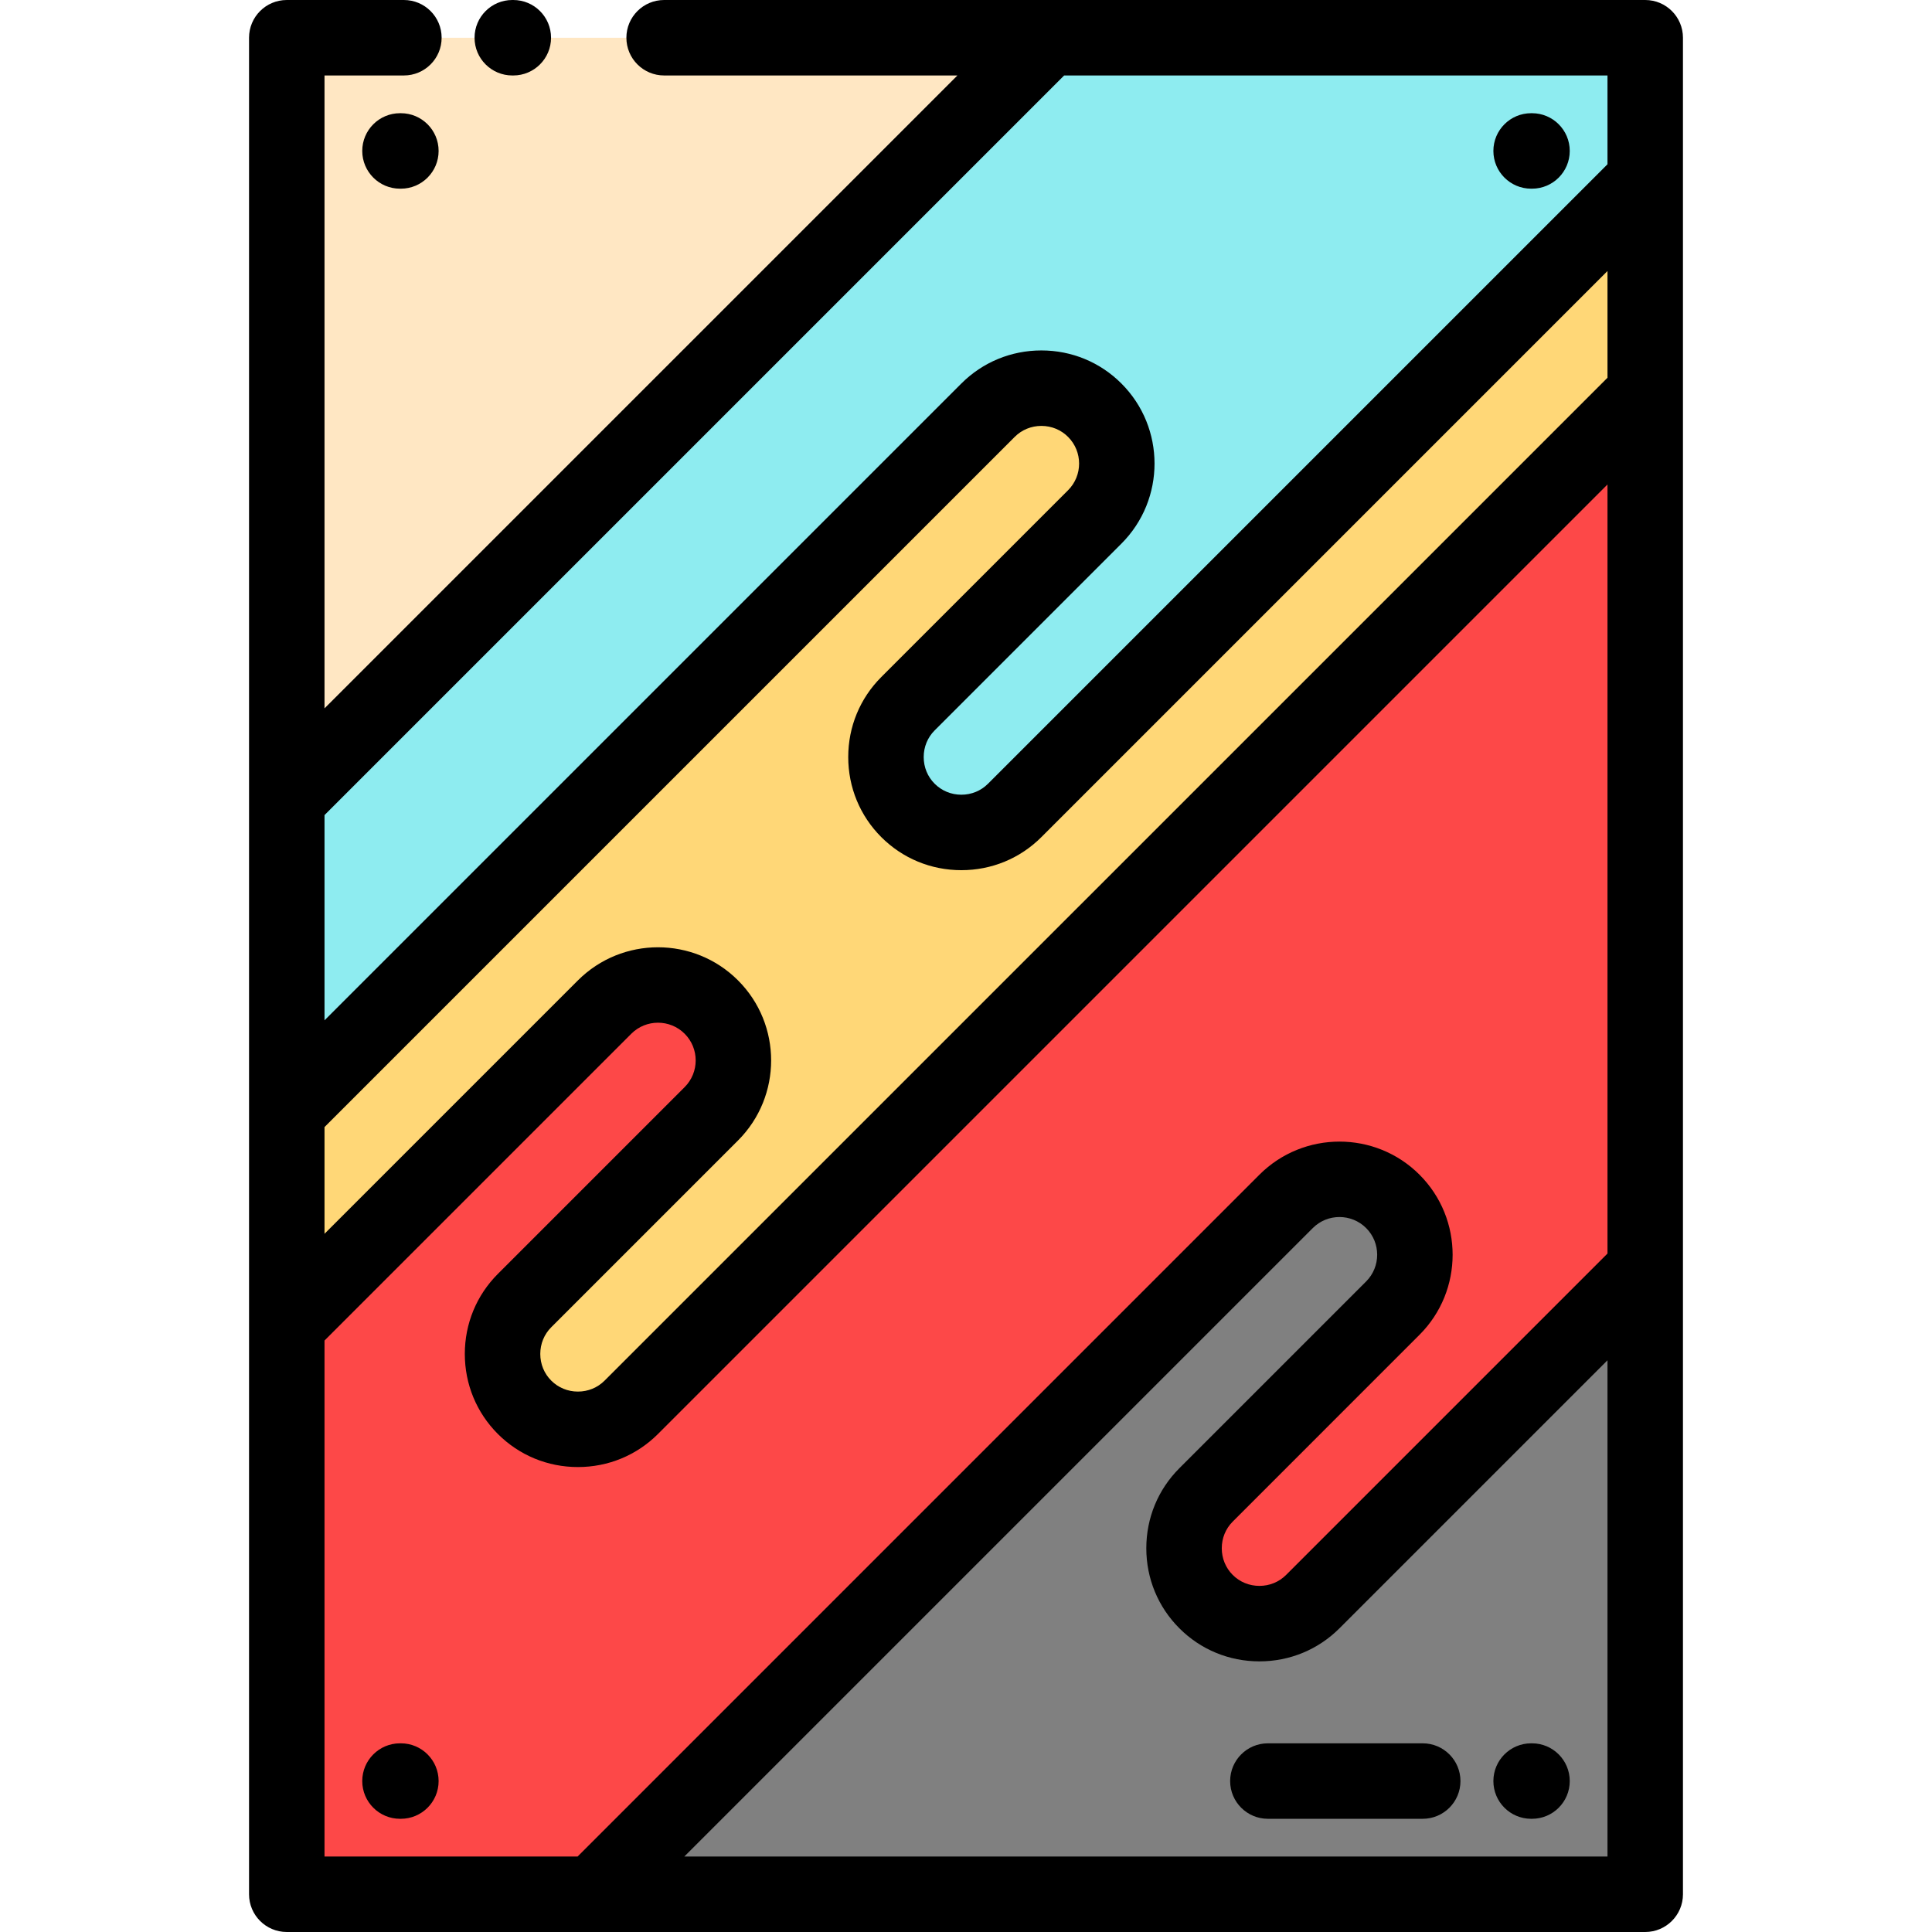<?xml version="1.0" encoding="UTF-8"?> <svg xmlns="http://www.w3.org/2000/svg" width="114" height="114" viewBox="0 0 114 114" fill="none"><path fill-rule="evenodd" clip-rule="evenodd" d="M16.922 47.174L61.87 2.227H16.922V47.174Z" fill="#FFE7C3"></path><path fill-rule="evenodd" clip-rule="evenodd" d="M61.87 2.227L16.922 47.174V65.582L58.299 24.204C60.031 22.473 62.866 22.473 64.597 24.204C66.329 25.936 66.329 28.77 64.597 30.501L53.576 41.523C51.844 43.255 51.844 46.088 53.576 47.821C55.308 49.552 58.142 49.552 59.874 47.821L97.078 10.616V2.227H61.87Z" fill="#8EECF0"></path><path fill-rule="evenodd" clip-rule="evenodd" d="M58.299 24.204L16.922 65.582V78.177L35.675 59.423C37.407 57.691 40.242 57.691 41.973 59.423C43.705 61.155 43.705 63.989 41.973 65.721L30.953 76.742C29.22 78.473 29.22 81.308 30.953 83.04C32.684 84.771 35.518 84.771 37.25 83.04L97.078 23.211V10.616L59.874 47.821C58.142 49.552 55.308 49.552 53.577 47.821C51.844 46.088 51.844 43.255 53.577 41.523L64.597 30.501C66.329 28.77 66.329 25.936 64.597 24.204C62.866 22.473 60.031 22.473 58.299 24.204Z" fill="#FFD777"></path><path fill-rule="evenodd" clip-rule="evenodd" d="M97.078 23.211L37.251 83.04C35.519 84.771 32.684 84.771 30.953 83.04C29.221 81.308 29.221 78.473 30.953 76.742L41.974 65.721C43.706 63.989 43.706 61.155 41.974 59.423C40.242 57.691 37.408 57.691 35.676 59.423L16.922 78.177V111.773H35.003L75.888 70.889C77.62 69.157 80.454 69.157 82.185 70.889C83.917 72.621 83.917 75.455 82.185 77.187L71.165 88.207C69.432 89.939 69.432 92.774 71.165 94.505C72.896 96.237 75.73 96.237 77.462 94.505L97.078 74.89V23.211Z" fill="#FD4848"></path><path fill-rule="evenodd" clip-rule="evenodd" d="M75.888 70.889L35.004 111.773H97.079V74.89L77.463 94.505C75.731 96.237 72.897 96.237 71.165 94.505C69.433 92.774 69.433 89.939 71.165 88.207L82.186 77.187C83.918 75.455 83.918 72.621 82.186 70.889C80.454 69.157 77.621 69.157 75.888 70.889Z" fill="#808080"></path><path d="M30.229 4.453H30.288C31.518 4.453 32.515 3.456 32.515 2.227C32.515 0.997 31.518 0 30.288 0H30.229C28.999 0 28.002 0.997 28.002 2.227C28.002 3.456 28.999 4.453 30.229 4.453Z" fill="black"></path><path d="M23.655 6.68H23.602C22.373 6.68 21.375 7.677 21.375 8.906C21.375 10.136 22.373 11.133 23.602 11.133H23.655C24.884 11.133 25.881 10.136 25.881 8.906C25.881 7.677 24.884 6.68 23.655 6.68Z" fill="black"></path><path d="M90.346 11.133H90.399C91.628 11.133 92.625 10.136 92.625 8.906C92.625 7.677 91.628 6.68 90.399 6.68H90.346C89.117 6.68 88.119 7.677 88.119 8.906C88.119 10.136 89.117 11.133 90.346 11.133Z" fill="black"></path><path d="M23.655 102.867H23.602C22.373 102.867 21.375 103.864 21.375 105.094C21.375 106.323 22.373 107.32 23.602 107.32H23.655C24.884 107.32 25.881 106.323 25.881 105.094C25.881 103.864 24.884 102.867 23.655 102.867Z" fill="black"></path><path d="M99.305 2.227C99.305 0.997 98.308 0 97.078 0H39.188C37.958 0 36.961 0.997 36.961 2.227C36.961 3.456 37.958 4.453 39.188 4.453H56.494L19.148 41.798V4.453H23.832C25.062 4.453 26.059 3.456 26.059 2.227C26.059 0.997 25.062 0 23.832 0H16.922C15.692 0 14.695 0.997 14.695 2.227V111.773C14.695 113.003 15.692 114 16.922 114H97.078C98.307 114 99.305 113.003 99.305 111.773V2.227ZM43.548 57.849C40.944 55.244 36.706 55.244 34.101 57.849L19.148 72.802V66.504L59.874 25.779C60.291 25.362 60.85 25.131 61.449 25.131C62.046 25.131 62.605 25.362 63.022 25.779C63.891 26.647 63.891 28.059 63.023 28.927L52.002 39.949C50.744 41.207 50.051 42.884 50.051 44.671C50.051 46.459 50.744 48.137 52.002 49.395C53.26 50.653 54.938 51.346 56.725 51.346C58.513 51.346 60.19 50.653 61.448 49.395L94.852 15.991V22.289L35.675 81.465C35.259 81.882 34.7 82.112 34.101 82.112C33.503 82.112 32.944 81.882 32.527 81.465C32.109 81.048 31.88 80.489 31.88 79.89C31.88 79.293 32.109 78.733 32.527 78.316L43.548 67.295C46.153 64.69 46.153 60.453 43.548 57.849ZM62.792 4.453H94.852V9.693L58.299 46.245C57.883 46.663 57.324 46.893 56.725 46.893C56.128 46.893 55.568 46.663 55.151 46.245C54.733 45.829 54.504 45.27 54.504 44.671C54.504 44.074 54.733 43.514 55.151 43.097L66.172 32.076C68.776 29.471 68.776 25.234 66.171 22.63C64.914 21.372 63.236 20.678 61.449 20.678C59.661 20.678 57.984 21.372 56.725 22.63L19.148 60.206V48.096L62.792 4.453ZM19.148 79.1L37.251 60.997C38.119 60.129 39.531 60.129 40.399 60.997C41.267 61.865 41.267 63.278 40.399 64.146L29.378 75.167C28.12 76.426 27.427 78.103 27.427 79.891C27.427 81.678 28.12 83.356 29.378 84.614C30.636 85.872 32.314 86.565 34.101 86.565C35.889 86.565 37.566 85.872 38.825 84.614L94.852 28.587V73.967L75.888 92.931C75.471 93.348 74.912 93.577 74.313 93.577C73.716 93.577 73.156 93.348 72.739 92.931C72.322 92.514 72.092 91.954 72.092 91.357C72.092 90.758 72.322 90.199 72.739 89.783L83.76 78.761C86.365 76.157 86.365 71.92 83.76 69.315C81.156 66.71 76.918 66.711 74.313 69.315L34.081 109.547H19.148V79.1ZM40.379 109.547L77.463 72.463C78.33 71.595 79.743 71.596 80.611 72.463C81.479 73.331 81.479 74.744 80.611 75.613L69.591 86.633C68.332 87.892 67.639 89.569 67.639 91.357C67.64 93.144 68.332 94.822 69.591 96.08C70.848 97.338 72.526 98.031 74.313 98.031C76.102 98.031 77.778 97.338 79.037 96.08L94.852 80.265V109.547H40.379Z" fill="black"></path><path d="M90.399 102.867H90.346C89.117 102.867 88.119 103.865 88.119 105.094C88.119 106.324 89.117 107.32 90.346 107.32H90.399C91.628 107.32 92.625 106.324 92.625 105.094C92.625 103.865 91.628 102.867 90.399 102.867Z" fill="black"></path><path d="M83.949 102.867H74.812C73.584 102.867 72.586 103.864 72.586 105.094C72.586 106.323 73.584 107.32 74.812 107.32H83.949C85.179 107.32 86.176 106.323 86.176 105.094C86.176 103.864 85.179 102.867 83.949 102.867Z" fill="black"></path></svg> 